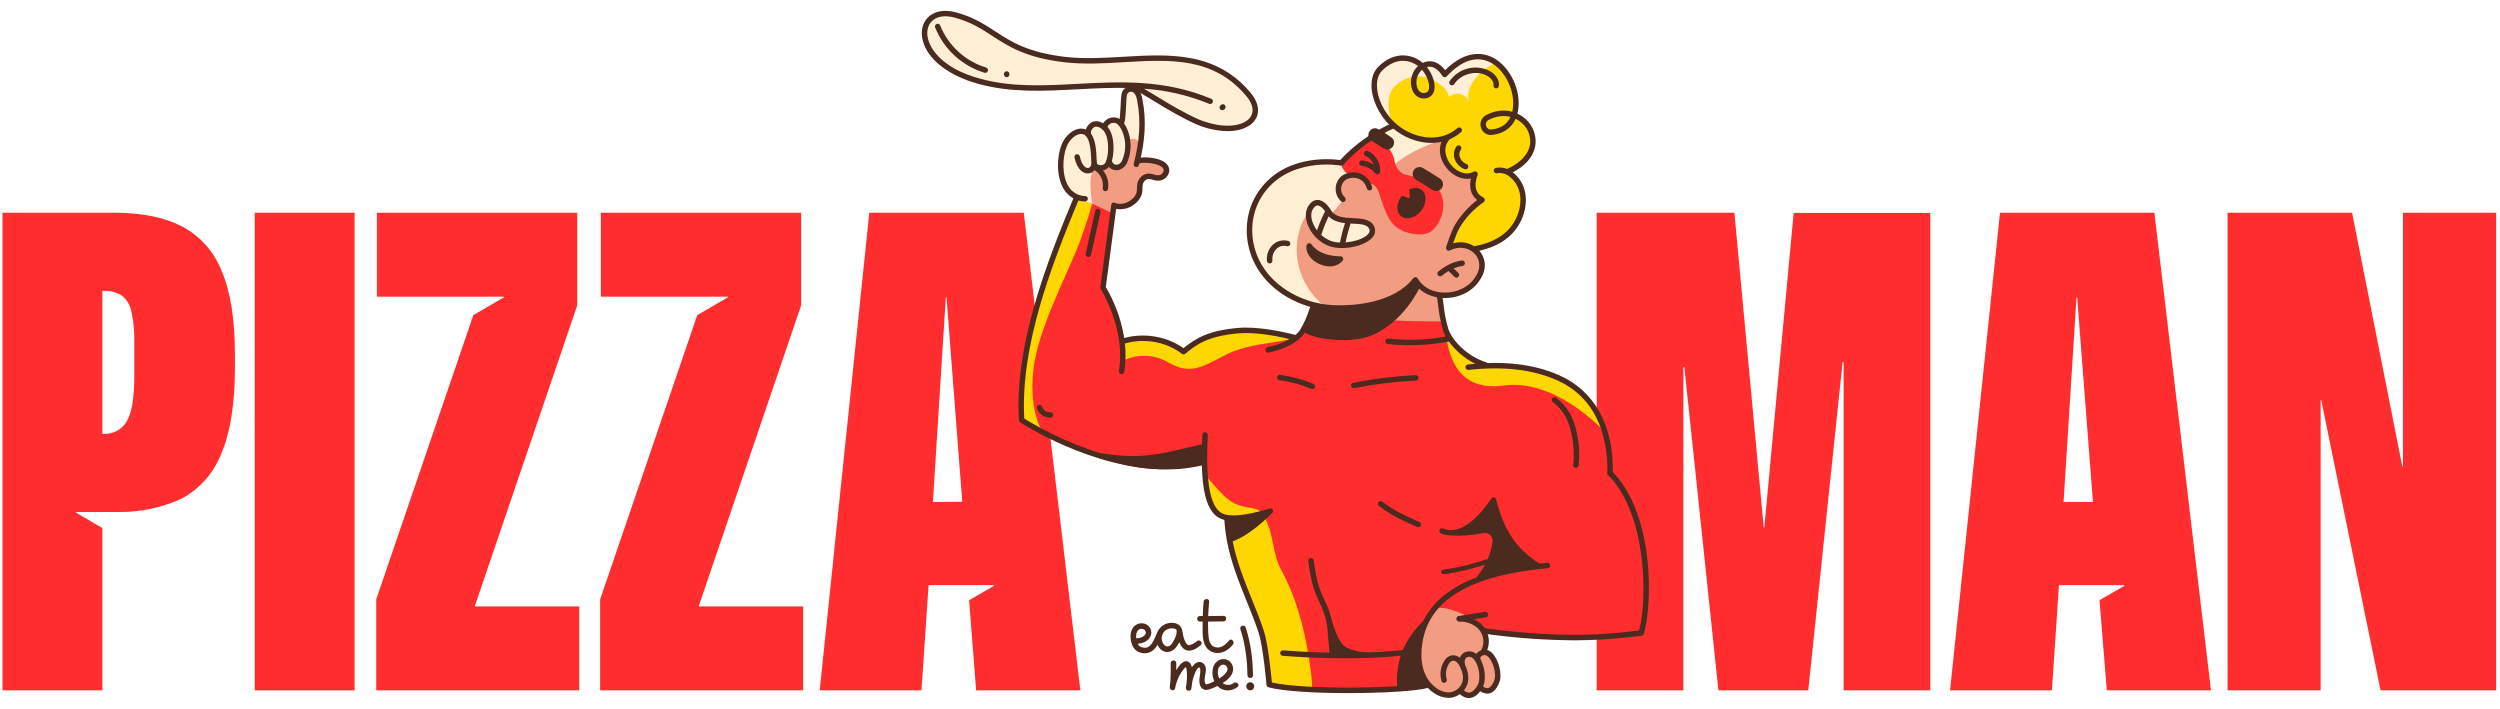 <?xml version="1.0" encoding="UTF-8"?> <svg xmlns="http://www.w3.org/2000/svg" width="1481" height="420" viewBox="0 0 1481 420" fill="none"><path d="M1222.46 297.357L1230.12 176.229H1230.52L1239.87 297.357H1222.46ZM1276.26 126.007H1184.8L1155.22 408.952H1215.55L1219.73 346.645H1258.39V347.08L1243.75 355.553L1248.08 408.952H1309.78L1276.26 126.007Z" fill="#FF2D2D"></path><path d="M945.862 126.008H1027.46L1044.83 312.374H1045.2L1062.57 126.131H1143.51V408.953H1092.15V214.58H1091.56L1071.22 408.953H1017.99L997.82 217.541H997.228V408.953H945.862V126.008Z" fill="#FF2D2D"></path><path d="M1319.62 126.008H1393.37L1423.12 276.359H1423.53V126.008H1478.73V408.953H1410.24L1375.13 237.107H1374.75V408.953H1319.62V126.008Z" fill="#FF2D2D"></path><path d="M281.218 359.232L341.955 180.872V126.01H223.283V175.73H298.495V176.169L280.408 186.667L222.88 355.087V408.955H343.137V359.232H281.218Z" fill="#FF2D2D"></path><path d="M150.905 126.009H210.054V408.954H150.905V126.009Z" fill="#FF2D2D"></path><path d="M413.867 359.232L474.605 180.872V126.01H355.933V175.73H431.145V176.169L413.058 186.667L355.53 355.087V408.955H475.787V359.232H413.867Z" fill="#FF2D2D"></path><mask id="mask0_7898_2135" style="mask-type:luminance" maskUnits="userSpaceOnUse" x="-38" y="-179" width="1556" height="778"><path d="M-37.398 -178.536H1517.6V598.464H-37.398V-178.536Z" fill="white"></path></mask><g mask="url(#mask0_7898_2135)"><path d="M79.554 223.085C79.554 235.546 78.1 244.323 75.195 249.41C73.802 251.894 71.728 253.928 69.219 255.274C66.709 256.619 63.87 257.222 61.031 257.011H60.625V172.364H61.404C65.269 172.131 69.106 173.134 72.362 175.231C75.206 177.63 77.151 180.927 77.872 184.578C79.164 190.721 79.729 196.995 79.554 203.27V223.085ZM131.199 160.246C126.728 148.928 118.329 139.603 107.542 133.984C97.017 128.644 83.528 125.985 67.071 126.007H1.479V408.952H60.625V312.809L45.06 303.714V303.308H71.087C83.446 303.344 95.673 300.74 106.949 295.674C117.885 290.044 126.393 280.618 130.889 269.163C136.429 256.576 139.189 239.307 139.169 217.351V209.563C139.106 188.794 136.451 172.353 131.199 160.246Z" fill="#FF2D2D"></path><path d="M552.648 297.357L560.306 176.136H560.712L570.049 297.264L552.648 297.357ZM606.474 126.007H514.98L485.591 408.952H545.892L550.094 346.645H588.76V347.081L574.097 355.553L578.269 408.952H639.999L606.474 126.007Z" fill="#FF2D2D"></path><path d="M690.796 101.026C690.673 101.993 690.272 102.903 689.644 103.652C689.013 104.397 688.182 104.945 687.247 105.233C684.2 106.102 681.797 103.619 678.782 104.652C677.85 105.019 677.03 105.617 676.393 106.387C675.763 107.163 675.337 108.084 675.159 109.068C674.838 110.762 675.159 112.412 674.742 114.12C674.144 116.812 671.755 119.553 668.708 121.052C665.661 122.551 662.079 122.746 659.676 121.551L659.127 122.721C655.156 122.387 651.209 121.795 647.314 120.948C642.857 119.788 637.451 117.957 637.451 117.957L637.815 116.724C633.915 114.635 630.914 111.198 629.373 107.053C627.099 100.469 628.566 90.13 630.176 86.262C632.291 80.975 636.485 78.097 639.516 77.776C640.602 77.617 641.713 77.787 642.7 78.264C643.69 78.741 644.513 79.503 645.065 80.451C642.999 75.051 649.574 70.49 654.218 75.504C654.056 72.181 660.847 68.185 664.103 73.198C665.587 71.085 665.038 60.688 665.718 56.272C666.393 51.856 673.653 50.069 675.055 59.496C677.411 71.587 676.297 83.795 673.442 95.319C678.418 94.063 685.434 95.174 688.467 97.188C689.798 98.09 690.862 99.397 690.796 101.026Z" fill="#FFEFD7"></path><path d="M971.667 374.929C934.274 381.925 879.919 374.365 879.856 374.348C878.542 372.451 876.943 370.771 875.113 369.368C868.421 364.645 848.702 362.115 847.463 363.727C843.54 368.989 840.847 378.901 840.671 386.009C839.445 394.503 845.09 405.956 845.09 405.956C832.371 409.549 770.147 410.517 751.633 405.586C751.633 405.586 749.716 382.739 746.795 373.97C741.15 356.877 731.802 339.484 728.19 320.168C727.408 315.681 726.854 311.155 726.53 306.613C725.908 306.515 725.296 306.38 724.69 306.208C721.047 305.098 718.642 302.584 716.771 298.382C714.61 293.484 713.271 286.198 713.417 273.901C662.518 286.472 604.987 248.829 604.987 248.829C602.422 206.567 619.817 159.623 637.314 117.643C644.396 120.431 651.87 122.095 659.468 122.575V122.673L653.211 170.39C659.026 180.203 662.833 191.069 664.419 202.359L665.337 202.458L665 202.184C677.096 198.379 691.134 200.797 700.893 208.349C707.863 202.62 714.709 197.573 733.014 195.929C744.304 194.931 758.438 197.831 767.632 200.216C767.599 200.249 767.561 200.276 767.519 200.298L767.698 200.232H767.632C769.119 199.084 770.397 197.691 771.406 196.107C773.795 192.077 775.688 187.774 777.051 183.292C802.406 188.21 828.622 189.353 854.613 189.257C855.011 191.31 855.535 193.341 856.179 195.334C858.354 202.022 866.267 210.646 876.339 215.004C876.775 215.198 879.727 216.744 881.178 216.698C893.726 216.278 908.507 217.567 922.378 223.614C945.692 233.767 954.143 256.274 953.561 280.381C984.457 313.485 973.247 374.822 971.667 374.929Z" fill="#FF2D2D"></path><path d="M647.064 120.57C644.74 106.576 646.548 101.736 648.605 98.23C654.571 101.516 657.201 95.883 657.201 95.883C657.813 97.207 658.935 100.05 662.991 98.583C667.893 96.81 668.208 86.366 668.433 84.464C668.853 80.92 675.691 81.378 675.233 87.397C674.764 90.42 674.182 92.235 673.466 95.149C678.425 93.902 685.433 95.031 688.464 97.037C689.164 97.41 689.751 97.961 690.168 98.635C690.582 99.31 690.812 100.08 690.837 100.872C690.708 101.842 690.307 102.753 689.677 103.498C689.046 104.244 688.215 104.792 687.279 105.08C684.224 105.949 681.835 103.468 678.829 104.493C677.896 104.855 677.07 105.452 676.44 106.228C675.803 107.004 675.381 107.93 675.208 108.917C674.871 110.622 675.159 112.259 674.78 113.969C674.182 116.661 671.796 119.391 668.74 120.893C665.685 122.39 662.111 122.584 659.725 121.397L659.343 126.501L647.064 120.57Z" fill="#F29C81"></path><path d="M884.185 389.909C886.22 393.262 887.213 397.138 887.04 401.055C886.953 402.973 884.983 408.647 881.283 409.113C878.694 409.429 876.571 406.978 876.571 406.978C874.371 410.829 869.316 413.998 864.694 408.968C860.816 412.756 854.258 412.142 850.13 409.034C837.165 400.822 839.268 371.961 849.823 360.355C858.389 358.456 871.129 366.062 873.62 367.756C880.353 371.969 882.534 380.562 878.17 386.428C880.784 385.655 882.951 387.796 884.185 389.909Z" fill="#F29C81"></path><path d="M874.911 165.135C872.838 168.153 870.043 170.604 866.779 172.268C863.515 173.929 859.886 174.746 856.227 174.644C854.938 174.609 853.657 174.441 852.404 174.145C852.404 174.145 853.726 185.162 854.776 190.383C833.275 190.466 810.688 189.917 790.262 185.307C788.202 184.041 786.227 182.634 784.359 181.099C784.664 181.357 784.971 181.601 785.294 181.859C770.357 179.891 756.261 172.188 748.014 160.591C743.521 154.281 739.311 143.667 740.303 133.366C741.11 120.173 748.252 110.865 755.979 104.193C770.73 91.458 794.34 96.392 794.34 96.392L794.39 96.343C802.999 86.888 813.505 79.351 825.219 74.222C835.469 83.158 846.992 84.03 854.016 82.61L853.468 82.854C854.757 82.451 855.986 82.045 857.13 81.757C852.291 87.204 856.032 95.731 858.847 99.1C863.169 104.305 870.314 104.612 874.105 102.822C874.097 102.883 874.097 102.94 874.105 103.001C872.33 107.496 870.816 113.356 877.668 118.312C869.072 123.309 859.702 137.3 858.767 146.463C863.863 144.594 868.748 144.657 872.476 147.22C873.864 148.119 875.046 149.3 875.943 150.69C876.837 152.08 877.427 153.645 877.668 155.278C878.104 158.738 876.862 162.235 874.911 165.135Z" fill="#F29C81"></path><path d="M854.015 82.587C843.049 87.236 831.748 91.107 823.459 100.163C823.459 100.163 810.324 109.157 809.967 108.554C804.169 98.601 786.349 104.678 795.905 118.304C795.46 118.748 788.729 126.768 788.729 126.768C788.729 126.768 791.549 129.378 797.921 130.279C802.968 131.006 812.395 130.458 812.814 134.936C813.703 144.607 793.598 147.979 784.936 142.707C776.277 137.436 775.204 131.762 773.978 127.185C765.445 140.885 766.542 158.946 775.978 172.212C778.606 175.853 781.73 179.106 785.26 181.883C770.317 179.907 756.229 172.212 747.979 160.615C738.535 147.356 737.422 129.29 745.955 115.595C761.583 88.856 794.341 96.416 794.341 96.416L794.388 96.37C802.992 86.902 813.497 79.356 825.217 74.222C835.459 83.136 847.001 84.004 854.015 82.587Z" fill="#FFEFD5"></path><path d="M766.412 199.885C765.268 200.941 761.944 201.585 757.487 202.303C748.97 203.624 736.31 205.091 726.778 209.887C712.263 217.195 705.546 222.491 691.947 214.624C688.016 212.335 683.586 211.031 679.039 210.822C674.494 210.611 669.963 211.505 665.838 213.423C665.838 213.423 665.955 204.608 665.739 201.974C677.665 198.485 691.327 200.949 700.875 208.347C707.85 202.635 714.699 197.588 733.002 195.935C743.808 194.954 757.218 197.572 766.412 199.885Z" fill="#FED600"></path><path d="M638.258 146.93C629.387 168.39 615.588 194.72 612.316 217.713C610.533 231.744 611.992 247.015 617.84 256.208C609.773 252.004 605.001 248.843 605.001 248.843C602.436 206.672 619.798 159.75 637.257 117.828C637.539 117.932 645.828 120.448 646.991 120.673C644.572 129.932 639.393 144.285 638.258 146.93Z" fill="#FED600"></path><path d="M775.091 387.982C772.301 370.502 767.414 352.973 758.872 337.379C753.14 326.903 754.939 313.606 747.213 303.686C743.471 298.85 735.166 303.025 725.722 294.232C721.353 289.975 717.272 285.436 713.498 280.644C714.213 290.627 716.375 298.922 719.949 303.209C722.365 306.079 726.696 306.602 726.696 306.602C726.954 311.158 727.464 315.697 728.221 320.198C731.85 339.539 741.124 356.915 746.826 374.008C748.526 379.142 751.664 403.423 751.76 405.64C757.271 407.098 766.616 408.058 777.348 408.548C777.332 401.641 776.163 394.72 775.091 387.982Z" fill="#FED600"></path><path d="M950.486 255.549C949.738 255.05 921.714 224.119 890.585 228.39C859.457 232.661 857.361 203.633 856.193 195.259C858.371 201.955 866.265 210.57 876.353 214.931C876.789 215.123 879.74 216.672 881.191 216.614C893.748 216.211 908.521 217.486 922.408 223.538C937.384 230.081 946.23 241.72 950.486 255.549Z" fill="#FED600"></path><path d="M709.981 72.441C695.707 66.259 680.386 55.517 671.271 50.874C670.901 50.72 670.517 50.608 670.119 50.534C639.095 49.536 609.412 56.041 580.51 48.272C537.368 36.691 541.439 2.252 565.938 8.869C590.437 15.486 592.911 30.856 630.823 35.296C668.734 39.737 711.78 21.522 740.262 56.759C751.077 70.804 734.763 82.136 709.981 72.441Z" fill="#FFEFD7"></path><path d="M893.428 101.557L891.621 101.436C896.766 103.185 901.073 108.851 902.024 115.241C903.281 123.694 899.605 132.441 893.96 137.928C888.316 143.416 880.573 146.275 873.389 147.64C871.14 146.36 868.647 145.571 866.074 145.318C863.498 145.064 860.901 145.357 858.446 146.171C859.34 143.326 859.977 140.146 861.323 137.517C865.177 129.875 870.893 123.327 877.945 118.472C871.905 115.427 871.491 109.479 873.743 103.161C862.881 109.043 848.745 92.227 857.066 82.024L859.154 80.612C848.487 85.947 835.593 82.838 826.399 74.971C815.213 65.356 809.349 49.238 817.761 40.834C827.276 30.678 837.252 33.748 842.76 39.398C847.436 35.771 852.801 39.093 855.816 44.145C881.799 16.164 903.338 50.381 896.824 68.508C898.87 69.278 900.823 70.276 902.644 71.49C912.686 78 907.976 97.215 893.428 101.557Z" fill="#FED600"></path><path d="M875.586 44.653C871.65 48.803 868.619 54.597 870.166 60.101C867.692 54.904 861.973 54.282 858.191 57.451C858.577 53.638 846.726 40.462 832.323 46.974C817.917 53.484 823.653 66.162 823.74 72.867C815.128 63.832 809.678 49.376 818.016 40.632C827.523 30.476 837.257 33.757 842.781 39.414C847.458 35.788 852.82 39.094 855.829 44.154C867.601 31.476 878.408 31.556 886.198 37.15C882.188 38.899 878.573 41.454 875.586 44.653Z" fill="#FFEFD7"></path><path d="M847.171 137.5C855.298 132.311 860.405 113.984 845.509 106.529C841.63 104.58 834.107 104.571 830.993 102.79C826.155 100.04 826.47 95.537 825.349 92.401C819.816 79.861 811.881 81.53 811.881 81.53C805.633 85.806 799.857 90.734 794.648 96.23C793.896 98.711 797.18 102.798 799.599 103.853C807.534 101.581 811.132 108.689 811.132 108.689C811.132 108.689 811.777 107.937 814.786 110.413C817.792 112.888 818.993 125.864 825.453 132.977C830.428 138.476 842.083 140.499 847.171 137.5Z" fill="#FF2D2D"></path><path d="M850.836 113.187C849.964 113.185 849.116 112.902 848.417 112.381C847.377 111.696 840.298 107.286 839.143 106.628C838.296 106.217 837.618 105.52 837.231 104.662C836.842 103.805 836.768 102.84 837.017 101.932C837.267 101.025 837.827 100.233 838.6 99.696C839.374 99.158 840.309 98.906 841.25 98.986C842.328 99.076 842.328 99.076 848.03 102.62C853.73 106.167 853.746 106.167 854.286 107.094C854.555 107.552 854.731 108.056 854.802 108.58C854.873 109.106 854.84 109.638 854.703 110.15C854.569 110.663 854.336 111.142 854.015 111.565C853.694 111.984 853.293 112.34 852.835 112.606C852.235 112.973 851.541 113.176 850.836 113.187Z" fill="#4B2A1F"></path><path d="M821.822 88.583C820.966 88.572 820.135 88.29 819.45 87.777C818.646 87.245 813.805 84.159 812.864 83.61C812.022 83.191 811.353 82.495 810.972 81.637C810.59 80.782 810.519 79.817 810.774 78.915C811.026 78.01 811.586 77.224 812.359 76.689C813.13 76.155 814.065 75.905 815.001 75.985C816.394 76.108 824.565 81.239 825.281 82.432C825.827 83.353 825.986 84.452 825.72 85.485C825.454 86.519 824.79 87.41 823.871 87.952C823.257 88.347 822.549 88.564 821.822 88.583Z" fill="#4B2A1F"></path><path d="M953.812 281.941C953.384 281.941 952.973 281.772 952.671 281.47C952.37 281.169 952.2 280.757 952.2 280.33C952.578 264.777 949.152 236.925 921.998 225.094C907.669 218.839 890.636 216.89 869.928 219.121C869.717 219.146 869.503 219.127 869.3 219.069C869.097 219.009 868.905 218.91 868.74 218.779C868.576 218.645 868.438 218.483 868.334 218.296C868.233 218.11 868.167 217.907 868.145 217.696C868.123 217.485 868.142 217.271 868.203 217.068C868.263 216.866 868.362 216.676 868.496 216.512C868.628 216.347 868.792 216.21 868.979 216.109C869.165 216.008 869.371 215.945 869.58 215.923C890.861 213.626 908.435 215.657 923.287 222.137C944.69 231.459 956.103 252.157 955.425 280.409C955.403 280.823 955.225 281.215 954.923 281.497C954.624 281.783 954.227 281.944 953.812 281.941Z" fill="#4B2A1F"></path><path d="M932.577 379.32C914.589 379.205 896.629 377.879 878.82 375.346C878.609 375.318 878.406 375.25 878.219 375.143C878.035 375.036 877.874 374.893 877.742 374.724C877.613 374.554 877.517 374.362 877.462 374.153C877.407 373.948 877.394 373.734 877.421 373.52C877.448 373.309 877.52 373.106 877.624 372.923C877.734 372.736 877.874 372.575 878.044 372.446C878.214 372.314 878.408 372.218 878.614 372.163C878.82 372.109 879.036 372.095 879.248 372.122C926.584 378.523 952.471 375.62 967.954 373.879L970.979 373.542C975.971 355.544 975.815 304.848 952.687 281.442C952.539 281.291 952.421 281.113 952.342 280.918C952.262 280.721 952.224 280.51 952.224 280.299C952.224 280.088 952.268 279.877 952.35 279.682C952.435 279.487 952.553 279.312 952.704 279.161C952.857 279.013 953.033 278.895 953.231 278.816C953.425 278.736 953.636 278.695 953.848 278.698C954.062 278.701 954.27 278.742 954.468 278.824C954.662 278.906 954.838 279.027 954.986 279.178C980.64 305.169 978.791 359.316 973.761 375.516C973.665 375.817 973.486 376.083 973.242 376.28C972.998 376.481 972.702 376.604 972.389 376.637C971.122 376.774 969.77 376.919 968.357 377.086C956.486 378.556 944.538 379.301 932.577 379.32Z" fill="#4B2A1F"></path><path d="M878.983 387.306C878.698 387.309 878.421 387.232 878.177 387.09C877.807 386.873 877.538 386.522 877.428 386.108C877.316 385.697 877.373 385.256 877.587 384.889C878.561 382.989 878.948 380.843 878.698 378.724C878.446 376.605 877.573 374.607 876.185 372.984C873.596 369.977 868.928 368.078 864.493 368.215C864.062 368.228 863.648 368.072 863.335 367.779C863.023 367.486 862.842 367.083 862.828 366.655C862.811 366.227 862.97 365.811 863.261 365.498C863.555 365.186 863.958 365.005 864.389 364.991C869.764 364.772 875.387 367.118 878.629 370.874C880.459 372.998 881.605 375.627 881.918 378.417C882.231 381.205 881.693 384.023 880.379 386.5C880.237 386.744 880.034 386.947 879.79 387.09C879.543 387.23 879.266 387.304 878.983 387.306Z" fill="#4B2A1F"></path><path d="M858.008 413.426C854.925 413.33 851.944 412.324 849.434 410.534C844.516 407.22 836.672 398.953 839.363 380.714C843.397 353.24 868.678 337.753 916.56 333.375C916.991 333.337 917.416 333.466 917.745 333.743C918.077 334.017 918.285 334.411 918.324 334.836C918.365 335.267 918.23 335.692 917.956 336.021C917.682 336.352 917.287 336.56 916.862 336.599C870.669 340.828 846.362 355.416 842.55 381.204C840.128 397.678 846.952 404.981 851.242 407.867C853.222 409.287 855.573 410.101 858.008 410.211C859.802 410.175 861.544 409.599 863.006 408.56C864.471 407.524 865.59 406.072 866.218 404.391C867.403 400.806 866.001 396.993 864.605 394.422C864.183 393.531 863.579 392.742 862.83 392.103C862.493 391.832 862.103 391.634 861.689 391.522C861.272 391.409 860.836 391.385 860.411 391.448C859.528 391.736 858.798 392.363 858.379 393.188C857.495 394.545 856.917 396.078 856.686 397.681C856.459 399.282 856.582 400.916 857.048 402.464C857.158 402.867 857.109 403.3 856.909 403.668C856.706 404.035 856.371 404.309 855.97 404.432C855.57 404.558 855.134 404.52 854.764 404.331C854.388 404.142 854.103 403.813 853.965 403.415C853.359 401.417 853.195 399.312 853.488 397.245C853.782 395.178 854.522 393.199 855.661 391.448C856.083 390.678 856.656 389.998 857.35 389.455C858.044 388.915 858.842 388.52 859.693 388.296C860.573 388.131 861.481 388.159 862.353 388.372C863.223 388.583 864.037 388.984 864.739 389.54C865.858 390.453 866.764 391.596 867.394 392.89C869.814 397.38 870.434 401.708 869.218 405.4C868.39 407.738 866.862 409.767 864.844 411.208C862.822 412.647 860.408 413.434 857.926 413.459L858.008 413.426Z" fill="#4B2A1F"></path><path d="M870.103 413.505C868.49 413.505 866.524 412.894 864.417 410.846C864.113 410.547 863.937 410.139 863.932 409.711C863.926 409.281 864.091 408.867 864.39 408.56C864.689 408.256 865.1 408.08 865.528 408.075C865.956 408.069 866.37 408.234 866.677 408.532C868.241 410.065 869.692 410.58 871.121 410.144C873.806 409.267 875.86 405.309 876.105 403.843C876.744 400.038 876.181 396.126 874.492 392.656C873.524 390.683 872.361 389.496 871.03 389.134C870.602 389.03 870.155 389.024 869.725 389.12C869.297 389.219 868.896 389.416 868.556 389.699C867.596 390.504 867.572 392.02 867.747 393.117C867.807 393.544 867.692 393.975 867.432 394.32C867.168 394.663 866.782 394.887 866.354 394.945C865.926 395.003 865.492 394.89 865.15 394.627C864.807 394.367 864.582 393.98 864.521 393.55C864.063 390.151 865.331 388.265 866.428 387.273C867.168 386.645 868.052 386.201 869.001 385.982C869.95 385.765 870.937 385.779 871.878 386.025C874.135 386.637 875.992 388.394 877.385 391.245C879.377 395.32 880.046 399.917 879.297 404.391C878.96 406.414 876.401 411.822 872.136 413.209C871.48 413.414 870.792 413.516 870.103 413.505Z" fill="#4B2A1F"></path><path d="M880.997 410.902C879.222 410.828 877.53 410.129 876.224 408.928C876.06 408.794 875.922 408.63 875.821 408.44C875.719 408.254 875.659 408.048 875.637 407.837C875.615 407.626 875.637 407.413 875.697 407.21C875.761 407.007 875.862 406.818 875.996 406.653C876.131 406.492 876.298 406.355 876.485 406.256C876.671 406.154 876.877 406.094 877.088 406.075C877.302 406.053 877.513 406.075 877.716 406.138C877.919 406.201 878.108 406.302 878.27 406.437C880.385 408.169 881.578 407.637 881.965 407.47C884.118 406.508 885.569 402.632 885.635 401.135C885.783 397.536 884.87 393.973 883.007 390.892C881.973 389.19 880.868 388.225 879.738 388.039C879.291 388.017 878.841 388.093 878.421 388.261C878.004 388.431 877.628 388.686 877.321 389.014C877.14 389.179 877.011 389.387 876.943 389.62C876.874 389.853 876.874 390.1 876.943 390.336C877.047 390.75 876.984 391.191 876.767 391.558C876.551 391.928 876.194 392.194 875.78 392.301C875.366 392.408 874.924 392.348 874.556 392.128C874.186 391.912 873.92 391.555 873.813 391.142C873.616 390.388 873.616 389.598 873.813 388.844C874.011 388.093 874.4 387.405 874.94 386.846C875.61 386.128 876.441 385.574 877.36 385.229C878.281 384.884 879.269 384.76 880.248 384.862C882.352 385.218 884.209 386.685 885.756 389.231C887.947 392.871 889.022 397.073 888.844 401.319C888.756 403.32 887.02 408.775 883.262 410.45C882.546 410.757 881.776 410.907 880.997 410.902Z" fill="#4B2A1F"></path><path d="M730.641 308.528C728.568 308.572 726.5 308.315 724.497 307.772C714.33 304.716 710.665 289.711 712.272 257.572C712.283 257.358 712.336 257.152 712.426 256.96C712.517 256.769 712.643 256.596 712.802 256.456C712.958 256.314 713.142 256.204 713.342 256.133C713.542 256.059 713.754 256.029 713.965 256.039C714.179 256.05 714.384 256.103 714.576 256.193C714.768 256.283 714.941 256.412 715.081 256.569C715.224 256.725 715.333 256.911 715.405 257.109C715.476 257.309 715.509 257.52 715.498 257.733C714.031 287.293 717.182 302.21 725.433 304.683C733.892 307.232 751.802 301.333 751.978 301.276C752.184 301.193 752.403 301.155 752.62 301.163C752.839 301.169 753.056 301.221 753.256 301.314C753.454 301.407 753.632 301.539 753.777 301.703C753.923 301.868 754.032 302.057 754.104 302.265C754.172 302.473 754.197 302.695 754.18 302.912C754.161 303.131 754.098 303.342 753.994 303.537C753.89 303.729 753.75 303.899 753.577 304.036C753.404 304.173 753.207 304.272 752.996 304.329C752.367 304.54 740.239 308.528 730.641 308.528Z" fill="#4B2A1F"></path><path d="M690.915 278.059C646.821 278.059 604.806 250.519 604.312 250.19C604.107 250.05 603.934 249.869 603.808 249.653C603.684 249.439 603.613 249.195 603.597 248.948C600.966 205.365 619.096 157.706 636.297 116.45C636.47 116.069 636.785 115.768 637.175 115.614C637.564 115.458 638 115.463 638.387 115.625C638.776 115.787 639.086 116.094 639.251 116.478C639.415 116.867 639.424 117.3 639.273 117.692C622.338 158.359 604.452 205.261 606.765 247.934C613.306 252.076 666.183 284.199 713.028 272.16C713.234 272.108 713.448 272.094 713.656 272.124C713.867 272.154 714.07 272.226 714.251 272.333C714.435 272.44 714.594 272.582 714.723 272.752C714.849 272.922 714.942 273.114 714.995 273.319C715.049 273.525 715.06 273.739 715.03 273.947C715.003 274.158 714.931 274.361 714.822 274.542C714.715 274.726 714.572 274.885 714.402 275.013C714.232 275.14 714.04 275.233 713.834 275.285C706.341 277.168 698.642 278.1 690.915 278.059Z" fill="#4B2A1F"></path><path d="M701.111 209.926C700.755 209.926 700.409 209.806 700.127 209.589C690.796 202.336 677.29 200.056 665.701 203.696C665.293 203.825 664.851 203.784 664.472 203.586C664.091 203.386 663.809 203.046 663.682 202.638C663.554 202.229 663.595 201.788 663.792 201.407C663.992 201.029 664.333 200.746 664.741 200.62C676.84 196.799 690.982 199.006 701.07 206.259C708.328 200.401 715.772 195.84 733.101 194.291C744.473 193.269 758.53 196.098 768.328 198.644C768.725 198.765 769.063 199.033 769.268 199.398C769.474 199.76 769.532 200.187 769.425 200.59C769.321 200.996 769.065 201.344 768.709 201.561C768.355 201.78 767.93 201.851 767.518 201.763C757.973 199.28 744.295 196.525 733.4 197.501C714.853 199.168 708.402 204.447 702.143 209.589C701.849 209.817 701.484 209.937 701.111 209.926Z" fill="#4B2A1F"></path><path d="M642.811 119.352H642.732C640.247 119.294 637.817 118.62 635.655 117.389C633.497 116.161 631.678 114.415 630.362 112.307C625.682 105.054 625.943 93.038 628.886 85.713C631.305 79.735 636.094 76.608 639.553 76.229C640.538 76.087 641.541 76.158 642.493 76.438C643.448 76.715 644.331 77.194 645.085 77.838C649.117 81.314 649.449 89.397 649.644 94.23C649.682 95.222 649.723 96.069 649.778 96.65C649.784 96.708 649.784 96.768 649.778 96.826C649.778 99.962 647.691 102.47 644.893 102.736C641.925 103.04 638.16 100.729 636.514 93.32C636.421 92.903 636.497 92.465 636.728 92.103C636.955 91.744 637.32 91.489 637.74 91.396C638.16 91.302 638.596 91.379 638.958 91.609C639.317 91.837 639.575 92.202 639.668 92.621C640.773 97.623 642.894 99.688 644.556 99.528C645.675 99.413 646.506 98.303 646.553 96.875C646.49 96.223 646.457 95.351 646.415 94.329C646.248 90.299 645.941 82.802 642.973 80.259C642.551 79.902 642.06 79.642 641.528 79.494C640.996 79.346 640.436 79.316 639.893 79.403C637.279 79.686 633.683 82.345 631.876 86.881C629.286 93.331 629.007 104.24 633.069 110.575C634.106 112.253 635.548 113.64 637.265 114.613C638.98 115.586 640.911 116.109 642.885 116.137C643.311 116.148 643.719 116.329 644.013 116.636C644.309 116.948 644.468 117.362 644.457 117.79C644.446 118.217 644.265 118.62 643.955 118.916C643.645 119.212 643.231 119.371 642.803 119.36L642.811 119.352Z" fill="#4B2A1F"></path><path d="M661.346 100.856C660.924 100.859 660.501 100.812 660.087 100.719C658.853 100.453 657.736 99.792 656.911 98.836C656.085 97.876 655.597 96.678 655.515 95.415C655.495 95.204 655.517 94.993 655.583 94.787C655.646 94.584 655.748 94.398 655.885 94.233C656.022 94.069 656.187 93.935 656.376 93.839C656.565 93.74 656.771 93.677 656.982 93.66C657.196 93.639 657.407 93.663 657.61 93.726C657.816 93.789 658.002 93.894 658.164 94.028C658.329 94.165 658.463 94.332 658.562 94.521C658.661 94.708 658.721 94.913 658.74 95.127C658.762 95.697 658.976 96.245 659.346 96.684C659.717 97.123 660.221 97.424 660.781 97.545C661.9 97.786 663.499 97.342 664.613 95.376C665.896 92.556 666.568 89.494 666.577 86.397C666.588 83.296 665.935 80.232 664.668 77.403C663.392 74.695 661.845 73.198 660.959 72.946C660.427 72.776 659.865 72.719 659.311 72.773C658.754 72.831 658.219 73.004 657.734 73.278C656.757 73.856 656.047 74.788 655.748 75.882C655.698 76.085 655.605 76.279 655.479 76.449C655.353 76.619 655.194 76.764 655.01 76.871C654.829 76.978 654.626 77.05 654.418 77.082C654.209 77.113 653.995 77.102 653.789 77.05C653.584 76.998 653.389 76.907 653.219 76.778C653.046 76.652 652.903 76.493 652.794 76.309C652.687 76.126 652.615 75.926 652.585 75.715C652.555 75.504 652.566 75.29 652.621 75.082C653.139 73.154 654.39 71.504 656.11 70.49C656.966 69.999 657.909 69.692 658.886 69.58C659.865 69.468 660.855 69.553 661.796 69.835C663.853 70.408 666.014 72.721 667.572 76.035C669.04 79.308 669.788 82.858 669.772 86.443C669.756 90.031 668.971 93.576 667.473 96.835C666.031 99.411 663.74 100.856 661.346 100.856Z" fill="#4B2A1F"></path><path d="M652.103 101.113C651.595 101.113 651.088 101.055 650.594 100.935C649.774 100.778 649 100.43 648.337 99.918C647.673 99.408 647.141 98.75 646.781 97.993C646.631 97.593 646.65 97.149 646.828 96.757C647.006 96.371 647.336 96.067 647.736 95.918C648.139 95.77 648.584 95.79 648.973 95.965C649.363 96.146 649.664 96.472 649.812 96.875C650.213 97.382 650.789 97.719 651.425 97.815C651.957 97.933 652.506 97.911 653.027 97.758C653.548 97.604 654.02 97.322 654.401 96.938C655.314 96.132 656.524 92.215 656.442 87.092C656.362 82.254 655.153 78.474 653.128 76.725C651.28 75.116 649.516 74.639 648.167 75.333C647.497 75.739 646.957 76.328 646.611 77.03C646.266 77.731 646.129 78.521 646.216 79.296C646.236 79.51 646.214 79.721 646.151 79.924C646.085 80.127 645.983 80.316 645.846 80.481C645.712 80.642 645.544 80.777 645.355 80.875C645.166 80.974 644.96 81.037 644.749 81.054C644.535 81.073 644.324 81.051 644.121 80.988C643.918 80.922 643.729 80.821 643.567 80.686C643.402 80.549 643.268 80.382 643.169 80.193C643.07 80.004 643.01 79.798 642.991 79.587C642.848 78.17 643.123 76.742 643.778 75.478C644.434 74.212 645.443 73.165 646.683 72.463C649.242 71.15 652.328 71.811 655.232 74.294C658.957 77.518 659.602 83.658 659.659 87.043C659.733 91.525 658.795 97.27 656.579 99.306C655.369 100.455 653.77 101.099 652.103 101.113Z" fill="#4B2A1F"></path><path d="M664.417 221.644H664.143C663.721 221.57 663.345 221.335 663.101 220.984C662.854 220.636 662.755 220.205 662.829 219.783C667.037 195.075 652.223 171.494 652.077 171.261C651.872 170.94 651.787 170.556 651.836 170.178L658.29 121.357C658.317 121.107 658.408 120.869 658.548 120.658C658.688 120.447 658.874 120.274 659.094 120.148C659.321 120.033 659.574 119.972 659.831 119.972C660.089 119.972 660.342 120.033 660.569 120.148C662.53 121.124 665.586 120.956 668.175 119.643C670.764 118.328 672.86 116.022 673.359 113.824C673.502 113.057 673.562 112.281 673.546 111.502C673.54 110.601 673.609 109.699 673.754 108.811C673.995 107.55 674.549 106.368 675.37 105.384C676.192 104.395 677.251 103.635 678.447 103.169C680.455 102.484 682.183 102.969 683.705 103.394C684.747 103.808 685.883 103.915 686.98 103.709C687.594 103.526 688.146 103.175 688.574 102.698C689.002 102.218 689.287 101.632 689.399 101.001C689.44 99.913 688.53 99.074 687.786 98.584C685.417 97.019 679.536 95.876 674.884 96.744C674.673 96.791 674.456 96.791 674.245 96.753C674.037 96.712 673.836 96.629 673.655 96.509C673.477 96.391 673.323 96.237 673.205 96.059C673.088 95.878 673.005 95.678 672.967 95.467C672.926 95.256 672.928 95.039 672.975 94.828C673.019 94.62 673.107 94.42 673.23 94.247C673.354 94.069 673.51 93.921 673.691 93.806C673.872 93.691 674.075 93.614 674.286 93.578C679.352 92.627 686.207 93.669 689.61 95.892C691.681 97.263 692.77 99.115 692.691 101.147C692.545 102.446 692.021 103.671 691.185 104.674C690.348 105.678 689.232 106.412 687.981 106.788C686.275 107.193 684.49 107.078 682.852 106.459C681.585 106.102 680.578 105.82 679.514 106.176C678.85 106.456 678.269 106.897 677.819 107.459C677.372 108.024 677.073 108.69 676.949 109.4C676.84 110.104 676.788 110.82 676.796 111.535C676.818 112.533 676.727 113.528 676.53 114.507C675.819 117.667 673.109 120.811 669.626 122.519C667.034 123.834 664.083 124.259 661.225 123.728L655.078 170.044C657.335 173.758 670.095 196.122 665.973 220.331C665.904 220.696 665.712 221.025 665.43 221.263C665.144 221.502 664.788 221.639 664.417 221.644Z" fill="#4B2A1F"></path><path d="M673.175 98.994C673.038 98.997 672.898 98.975 672.764 98.937C672.35 98.83 671.996 98.561 671.782 98.194C671.562 97.824 671.505 97.385 671.612 96.972C675.216 83.335 675.902 71.183 673.699 59.805C673.192 56.387 671.79 54.307 670.016 54.307C669.412 54.326 668.831 54.553 668.378 54.951C667.923 55.351 667.624 55.894 667.53 56.491C667.306 58.007 667.199 60.334 667.081 62.801C666.798 68.758 666.546 72.472 665.418 74.084C665.166 74.418 664.796 74.64 664.382 74.706C663.968 74.772 663.545 74.673 663.202 74.432C662.859 74.193 662.624 73.829 662.547 73.417C662.467 73.006 662.552 72.581 662.78 72.231C663.449 71.263 663.707 65.863 663.855 62.639C663.973 60.087 664.085 57.684 664.338 56.006C664.533 54.644 665.207 53.394 666.244 52.481C667.278 51.571 668.603 51.058 669.983 51.034C672.717 51.034 675.951 53.18 676.845 59.208C679.127 71.005 678.458 83.633 674.7 97.745C674.621 98.093 674.426 98.402 674.152 98.63C673.875 98.857 673.532 98.983 673.175 98.994Z" fill="#4B2A1F"></path><path d="M677.692 52.55C679.941 53.862 682.402 55.354 685.04 56.96C692.885 61.721 701.772 67.121 710.617 70.95C725.983 76.962 736.94 74.456 740.599 69.572C742.98 66.395 742.393 62.198 738.989 57.738C719.537 33.675 693.376 35.215 665.684 36.843C654.087 37.528 642.098 38.23 630.655 36.89C607.695 34.209 597.59 27.614 587.784 21.241C581.333 17.025 575.186 13.037 565.526 10.425C559.769 8.87 554.98 9.619 552.034 12.56C549.486 15.106 548.682 19.007 549.834 23.343C550.849 27.14 556.082 40.042 580.93 46.717C599.548 51.711 618.307 50.743 638.184 49.682C663.654 48.334 689.975 46.95 717.587 58.544C717.968 58.717 718.27 59.032 718.423 59.424C718.577 59.813 718.574 60.249 718.412 60.636C718.251 61.022 717.943 61.332 717.557 61.496C717.17 61.661 716.737 61.669 716.344 61.518C704.034 56.445 690.979 53.413 677.692 52.55ZM727.247 77.694C721.111 77.556 715.052 76.279 709.386 73.93C700.288 69.988 691.297 64.55 683.362 59.715C678.337 56.661 674.006 54.024 670.531 52.325C670.435 52.273 670.344 52.212 670.256 52.147C659.449 51.793 648.807 52.349 638.308 52.898C618.186 53.959 599.17 54.959 580.058 49.825C562.163 44.99 549.689 35.431 546.688 24.174C545.229 18.727 546.343 13.697 549.73 10.279C553.463 6.557 559.519 5.444 566.333 7.314C576.492 10.055 582.817 14.18 589.518 18.541C598.992 24.714 608.784 31.095 630.992 33.691C642.161 34.987 654.008 34.297 665.467 33.628C692.756 32.016 720.972 30.404 741.488 55.743C745.849 61.384 746.464 67.129 743.18 71.504C740.457 75.131 734.941 77.694 727.247 77.694Z" fill="#4B2A1F"></path><path d="M793.443 184.123H791.702C773.519 183.783 756.22 175.184 746.648 161.704C736.68 147.697 735.849 128.876 744.591 114.889C759.429 91.233 788.446 94.054 793.934 94.821C802.613 85.48 813.11 78.016 824.783 72.884C824.978 72.797 825.186 72.747 825.4 72.742C825.614 72.736 825.828 72.775 826.026 72.851C826.226 72.925 826.407 73.043 826.561 73.191C826.714 73.339 826.838 73.517 826.923 73.712C827.008 73.909 827.054 74.118 827.057 74.334C827.06 74.545 827.019 74.759 826.939 74.957C826.86 75.154 826.739 75.335 826.591 75.486C826.44 75.639 826.262 75.757 826.064 75.842C814.555 80.905 804.231 88.314 795.75 97.592C795.566 97.795 795.331 97.949 795.07 98.037C794.809 98.124 794.53 98.143 794.258 98.091C793.943 98.028 762.518 92.387 747.35 116.555C739.283 129.449 740.092 146.833 749.3 159.79C758.324 172.462 774.597 180.535 791.792 180.858C801.516 181.066 825.411 179.852 837.217 164.837C837.378 164.631 837.59 164.467 837.831 164.36C838.072 164.253 838.336 164.206 838.596 164.225C838.86 164.244 839.112 164.327 839.337 164.464C839.559 164.604 839.745 164.795 839.877 165.023C842.878 170.173 848.572 173.202 855.492 173.339C863.104 173.501 870.216 169.971 873.77 164.384C877.805 158.746 876.483 153.617 873.941 150.684C870.981 147.244 865.199 145.189 858.951 148.357C858.668 148.497 858.35 148.555 858.035 148.519C857.719 148.481 857.423 148.352 857.182 148.146C856.94 147.941 856.765 147.672 856.677 147.368C856.587 147.063 856.589 146.74 856.685 146.438C856.806 146.044 859.691 136.839 862.039 133.021C865.451 127.421 869.876 122.501 875.087 118.512C871.434 115.684 870.144 111.259 871.354 105.731C865.948 106.86 860.539 103.853 857.152 99.793C852.982 94.764 850.95 86.995 855.846 80.968C856.115 80.633 856.504 80.422 856.929 80.376C857.141 80.356 857.355 80.376 857.558 80.436C857.76 80.496 857.95 80.595 858.114 80.729C858.279 80.861 858.416 81.025 858.518 81.212C858.619 81.398 858.682 81.604 858.704 81.815C858.726 82.023 858.707 82.237 858.646 82.442C858.586 82.643 858.487 82.834 858.353 82.996C854.612 87.607 856.307 93.716 859.637 97.73C862.862 101.581 868.216 104.314 873.013 101.712C873.301 101.556 873.628 101.487 873.954 101.523C874.278 101.556 874.585 101.69 874.835 101.901C875.082 102.112 875.26 102.398 875.345 102.713C875.427 103.028 875.416 103.362 875.304 103.669C872.972 110.204 874.111 114.686 878.699 116.991C878.949 117.117 879.163 117.306 879.319 117.539C879.476 117.772 879.566 118.044 879.585 118.323C879.605 118.606 879.55 118.882 879.426 119.135C879.303 119.387 879.116 119.603 878.886 119.762C873.192 123.687 868.389 128.764 864.79 134.663C863.466 136.817 861.869 141.11 860.838 144.125C863.581 143.3 866.505 143.275 869.261 144.059C872.018 144.84 874.492 146.397 876.393 148.541C879.733 152.425 881.497 159.091 876.45 166.166C872.289 172.709 864.192 176.708 855.426 176.546C848.328 176.409 842.104 173.435 838.338 168.488C825.96 182.3 804.113 184.123 793.443 184.123Z" fill="#4B2A1F"></path><path d="M840.217 312.317C839.984 312.317 839.751 312.265 839.54 312.164C838.338 311.599 837.121 311.051 835.84 310.489C830.192 307.976 823.848 305.122 816.92 299.714C816.752 299.582 816.615 299.421 816.511 299.237C816.404 299.051 816.338 298.848 816.313 298.637C816.289 298.426 816.302 298.215 816.363 298.009C816.418 297.806 816.514 297.614 816.645 297.45C816.777 297.283 816.939 297.143 817.123 297.039C817.306 296.935 817.512 296.869 817.72 296.841C817.932 296.817 818.146 296.833 818.349 296.891C818.554 296.948 818.744 297.044 818.911 297.176C825.524 302.34 831.701 305.106 837.154 307.537C838.434 308.118 839.693 308.675 840.911 309.247C841.243 309.404 841.512 309.67 841.674 309.999C841.836 310.327 841.879 310.703 841.797 311.059C841.718 311.418 841.517 311.739 841.229 311.967C840.941 312.197 840.585 312.32 840.217 312.317Z" fill="#4B2A1F"></path><path d="M880.117 217.864C879.955 217.867 879.796 217.845 879.643 217.798C867.401 214.019 857.442 203.649 854.883 195.799C853.473 191.065 852.51 186.208 852.006 181.293C851.74 179.212 851.482 177.263 851.144 175.539C851.059 175.117 851.147 174.684 851.389 174.328C851.627 173.971 851.997 173.727 852.417 173.645C852.837 173.563 853.273 173.651 853.627 173.889C853.983 174.128 854.23 174.498 854.312 174.92C854.666 176.732 854.932 178.746 855.207 180.882C855.684 185.588 856.603 190.24 857.958 194.773C860.256 201.843 869.351 211.225 880.594 214.69C880.962 214.802 881.277 215.046 881.48 215.373C881.686 215.699 881.768 216.088 881.708 216.469C881.653 216.85 881.461 217.198 881.168 217.45C880.877 217.703 880.504 217.84 880.117 217.842V217.864Z" fill="#4B2A1F"></path><path d="M751.4 208.919C750.972 208.963 750.544 208.837 750.209 208.568C749.875 208.297 749.661 207.905 749.617 207.477C749.573 207.05 749.699 206.622 749.971 206.288C750.242 205.953 750.635 205.74 751.06 205.696C758.142 204.196 766.905 200.644 770.287 195.219C772.583 191.365 774.407 187.251 775.721 182.961C775.981 182.155 776.19 181.536 776.373 181.075C776.543 180.697 776.853 180.396 777.237 180.237C777.621 180.08 778.049 180.078 778.439 180.228C778.826 180.382 779.138 180.675 779.314 181.051C779.489 181.429 779.509 181.859 779.374 182.251C779.215 182.671 779.02 183.252 778.779 183.975C777.388 188.49 775.46 192.821 773.035 196.869C768.109 204.827 755.487 208.05 751.74 208.848C751.627 208.884 751.515 208.908 751.4 208.919Z" fill="#4B2A1F"></path><path d="M853.113 163.676C852.872 163.678 852.636 163.624 852.417 163.522C852.2 163.415 852.008 163.267 851.854 163.078C851.72 162.916 851.621 162.725 851.561 162.524C851.498 162.319 851.478 162.105 851.5 161.894C851.522 161.686 851.585 161.477 851.687 161.294C851.788 161.105 851.926 160.94 852.09 160.809C856.605 157.149 861.01 155.077 865.936 154.304C866.147 154.271 866.364 154.279 866.572 154.331C866.781 154.381 866.976 154.471 867.148 154.6C867.321 154.726 867.469 154.885 867.579 155.069C867.691 155.25 867.766 155.452 867.798 155.666C867.831 155.877 867.823 156.094 867.771 156.302C867.722 156.511 867.628 156.705 867.502 156.878C867.376 157.051 867.217 157.196 867.033 157.308C866.852 157.421 866.646 157.495 866.435 157.527C862.088 158.205 858.179 160.057 854.123 163.344C853.832 163.566 853.478 163.681 853.113 163.676Z" fill="#4B2A1F"></path><path d="M862.806 164.482C862.383 164.482 861.977 164.318 861.676 164.022L858.154 160.59C858 160.442 857.879 160.267 857.794 160.072C857.709 159.877 857.665 159.669 857.663 159.455C857.66 159.244 857.698 159.033 857.778 158.839C857.855 158.641 857.97 158.46 858.118 158.31C858.266 158.156 858.444 158.035 858.636 157.953C858.834 157.868 859.042 157.822 859.254 157.822C859.468 157.819 859.676 157.857 859.873 157.934C860.071 158.013 860.249 158.129 860.403 158.277L863.933 161.717C864.235 162.018 864.402 162.429 864.402 162.854C864.402 163.279 864.235 163.688 863.933 163.992C863.639 164.296 863.231 164.474 862.806 164.482Z" fill="#4B2A1F"></path><path d="M798.486 410.595C779.657 410.595 760.586 409.589 751.457 407.163C751.137 407.078 750.849 406.894 750.635 406.642C750.421 406.387 750.292 406.075 750.264 405.743C750.264 405.518 748.336 382.984 745.511 374.497C743.539 368.527 741.142 362.612 738.61 356.349C734.005 344.946 729.24 333.156 726.851 320.487C726.064 316.088 725.527 311.647 725.239 307.19C725.225 306.979 725.255 306.765 725.324 306.565C725.392 306.365 725.499 306.179 725.639 306.02C725.782 305.861 725.952 305.732 726.141 305.639C726.333 305.546 726.539 305.491 726.753 305.477C726.964 305.463 727.175 305.491 727.375 305.562C727.578 305.631 727.762 305.737 727.921 305.877C728.08 306.017 728.212 306.187 728.305 306.379C728.398 306.571 728.45 306.776 728.464 306.987C728.758 311.313 729.295 315.619 730.08 319.881C732.4 332.235 737.101 343.874 741.649 355.132C744.205 361.442 746.608 367.406 748.627 373.475C751.222 381.293 752.996 399.499 753.465 404.309C773.085 408.887 833.301 407.719 844.986 404.422C845.397 404.307 845.839 404.356 846.212 404.567C846.585 404.773 846.859 405.124 846.977 405.535C847.092 405.946 847.043 406.387 846.835 406.76C846.623 407.133 846.275 407.407 845.866 407.525C839.133 409.402 818.97 410.595 798.486 410.595Z" fill="#4B2A1F"></path><path d="M796.849 389.942C784.898 389.942 772.075 389.473 759.867 388.509C759.656 388.489 759.447 388.432 759.258 388.336C759.069 388.24 758.902 388.108 758.764 387.947C758.625 387.785 758.518 387.599 758.454 387.396C758.389 387.196 758.364 386.982 758.38 386.771C758.397 386.56 758.452 386.351 758.548 386.162C758.644 385.973 758.778 385.806 758.94 385.666C759.099 385.529 759.288 385.425 759.489 385.359C759.692 385.293 759.905 385.266 760.117 385.285C790.357 387.703 824.266 387.006 838.984 383.728C839.393 383.657 839.813 383.745 840.158 383.975C840.504 384.205 840.748 384.559 840.839 384.964C840.929 385.37 840.858 385.795 840.644 386.148C840.43 386.505 840.087 386.762 839.687 386.872C830.696 388.887 814.751 389.942 796.849 389.942Z" fill="#4B2A1F"></path><path d="M802.122 229.945C801.695 229.986 801.269 229.854 800.935 229.58C800.606 229.306 800.397 228.914 800.356 228.486C800.315 228.059 800.447 227.634 800.721 227.299C800.995 226.97 801.387 226.762 801.815 226.721C813.966 224.347 826.273 222.842 838.635 222.215C839.063 222.193 839.48 222.341 839.798 222.629C840.116 222.914 840.308 223.314 840.33 223.739C840.344 223.95 840.314 224.161 840.243 224.364C840.171 224.561 840.064 224.747 839.922 224.906C839.779 225.063 839.609 225.191 839.417 225.282C839.225 225.375 839.019 225.427 838.805 225.438C826.594 226.058 814.441 227.541 802.438 229.879C802.334 229.912 802.229 229.934 802.122 229.945Z" fill="#4B2A1F"></path><path d="M777.447 230.501C777.238 230.499 777.033 230.46 776.841 230.381C770.793 227.864 764.446 226.135 757.956 225.23C757.531 225.178 757.147 224.959 756.886 224.622C756.623 224.285 756.508 223.857 756.56 223.432C756.585 223.224 756.653 223.021 756.758 222.837C756.862 222.654 757.002 222.489 757.169 222.36C757.336 222.231 757.526 222.136 757.731 222.078C757.934 222.02 758.148 222.004 758.359 222.031C765.126 222.966 771.745 224.77 778.053 227.39C778.401 227.527 778.692 227.785 778.873 228.114C779.054 228.445 779.115 228.827 779.043 229.197C778.972 229.567 778.772 229.898 778.481 230.137C778.187 230.375 777.823 230.504 777.447 230.501Z" fill="#4B2A1F"></path><path d="M789.22 388.426C788.814 388.429 788.424 388.275 788.125 388.004C787.826 387.73 787.64 387.354 787.607 386.952L786.625 375.749C786.43 372.339 785.931 368.956 785.133 365.637C784.211 362.611 783.046 359.664 781.647 356.827C780.712 354.796 779.752 352.699 778.964 350.558C776.77 344.635 775.881 338.421 775.02 332.415C774.987 332.204 775.001 331.987 775.056 331.782C775.108 331.576 775.201 331.382 775.327 331.209C775.588 330.864 775.975 330.636 776.403 330.573C776.83 330.513 777.264 330.625 777.609 330.885C777.955 331.143 778.183 331.53 778.246 331.957C779.052 337.798 779.954 343.834 782.02 349.437C782.769 351.468 783.704 353.467 784.606 355.481C787.862 361.657 789.664 368.493 789.873 375.466L790.849 386.677C790.885 387.102 790.75 387.524 790.473 387.851C790.199 388.177 789.807 388.382 789.382 388.418L789.22 388.426Z" fill="#4B2A1F"></path><path d="M621.871 247.424C620.203 247.403 618.58 246.871 617.225 245.898C615.87 244.927 614.841 243.565 614.284 241.994C614.202 241.789 614.166 241.572 614.172 241.353C614.177 241.134 614.23 240.917 614.32 240.72C614.413 240.52 614.548 240.344 614.71 240.199C614.874 240.054 615.066 239.941 615.275 239.87C615.483 239.804 615.702 239.777 615.922 239.796C616.139 239.815 616.352 239.878 616.544 239.98C616.739 240.084 616.909 240.226 617.046 240.399C617.181 240.569 617.282 240.766 617.34 240.977C617.688 241.967 618.349 242.817 619.222 243.398C620.094 243.979 621.131 244.261 622.178 244.201C622.606 244.171 623.029 244.313 623.352 244.596C623.676 244.875 623.873 245.273 623.904 245.7C623.934 246.128 623.791 246.55 623.511 246.873C623.232 247.197 622.831 247.394 622.403 247.424H621.871Z" fill="#4B2A1F"></path><path d="M654.836 113.235H654.554C654.345 113.196 654.145 113.12 653.967 113.005C653.789 112.892 653.632 112.744 653.512 112.572C653.391 112.396 653.306 112.201 653.259 111.993C653.215 111.788 653.21 111.574 653.248 111.365C653.594 109.167 653.237 106.911 652.22 104.929C651.208 102.948 649.589 101.336 647.603 100.333C647.214 100.154 646.91 99.828 646.759 99.428C646.611 99.028 646.627 98.587 646.803 98.197C646.981 97.805 647.307 97.504 647.708 97.356C648.108 97.205 648.553 97.222 648.939 97.397C651.578 98.696 653.726 100.807 655.07 103.419C656.416 106.031 656.883 109.005 656.408 111.905C656.342 112.275 656.15 112.61 655.862 112.854C655.574 113.095 655.212 113.229 654.836 113.235Z" fill="#4B2A1F"></path><path d="M933.584 277.203H933.406C932.983 277.157 932.594 276.943 932.325 276.611C932.059 276.279 931.933 275.855 931.979 275.43C932.684 268.758 932.212 262.015 930.583 255.507C929.832 252.237 928.622 249.093 926.996 246.16C925.207 243.071 922.81 240.377 919.946 238.244C919.768 238.124 919.612 237.967 919.494 237.784C919.376 237.6 919.296 237.397 919.261 237.183C919.225 236.967 919.231 236.748 919.28 236.536C919.332 236.323 919.425 236.125 919.554 235.95C919.683 235.774 919.848 235.626 920.037 235.517C920.223 235.407 920.432 235.336 920.649 235.311C920.865 235.284 921.085 235.3 921.293 235.361C921.502 235.421 921.699 235.522 921.866 235.659C925.081 238.047 927.78 241.062 929.793 244.524C931.568 247.717 932.887 251.144 933.713 254.702C935.438 261.576 935.935 268.698 935.18 275.745C935.142 276.142 934.958 276.51 934.665 276.781C934.368 277.05 933.984 277.2 933.584 277.203Z" fill="#4B2A1F"></path><path d="M583.665 43.153C583.511 43.156 583.361 43.133 583.212 43.087C576.654 41.089 570.626 37.646 565.57 33.016C560.515 28.384 556.56 22.68 553.996 16.326C553.908 16.126 553.861 15.912 553.859 15.693C553.856 15.476 553.897 15.259 553.979 15.059C554.061 14.859 554.185 14.676 554.339 14.522C554.495 14.371 554.679 14.251 554.882 14.171C555.085 14.092 555.301 14.053 555.518 14.059C555.737 14.067 555.951 14.117 556.146 14.21C556.344 14.297 556.522 14.429 556.67 14.591C556.813 14.752 556.925 14.941 556.996 15.147C559.38 21.046 563.053 26.339 567.748 30.637C572.441 34.938 578.037 38.134 584.123 39.995C584.499 40.105 584.817 40.343 585.028 40.669C585.239 40.998 585.324 41.39 585.27 41.774C585.212 42.158 585.02 42.511 584.727 42.764C584.43 43.016 584.055 43.156 583.665 43.153Z" fill="#4B2A1F"></path><path d="M596.353 45.749C595.925 45.749 595.516 45.579 595.212 45.277C594.91 44.976 594.74 44.565 594.74 44.137V43.813C594.74 43.386 594.91 42.977 595.212 42.676C595.516 42.372 595.925 42.202 596.353 42.202C596.781 42.202 597.192 42.372 597.494 42.676C597.799 42.977 597.966 43.386 597.966 43.813V44.137C597.966 44.565 597.799 44.976 597.494 45.277C597.192 45.579 596.781 45.749 596.353 45.749Z" fill="#4B2A1F"></path><path d="M724.083 65.291C723.765 65.294 723.452 65.198 723.186 65.019C722.92 64.841 722.712 64.589 722.591 64.293C722.47 64 722.438 63.674 722.501 63.361C722.564 63.046 722.72 62.761 722.948 62.536L723.269 62.213C723.57 61.908 723.979 61.739 724.41 61.736C724.835 61.736 725.246 61.903 725.551 62.204C725.855 62.506 726.025 62.917 726.028 63.345C726.028 63.772 725.861 64.181 725.559 64.485L725.227 64.817C725.079 64.967 724.898 65.085 724.703 65.168C724.508 65.25 724.297 65.294 724.083 65.291Z" fill="#4B2A1F"></path><path d="M886.339 52.365C886.265 52.373 886.188 52.373 886.114 52.365C885.689 52.304 885.307 52.08 885.05 51.737C884.794 51.397 884.682 50.967 884.742 50.542C885.096 48.078 882.743 45.709 880.403 44.597C874.032 41.494 865.364 43.887 861.486 49.818C861.371 49.994 861.22 50.147 861.044 50.268C860.869 50.386 860.671 50.471 860.465 50.515C860.257 50.558 860.043 50.558 859.835 50.52C859.626 50.482 859.429 50.402 859.25 50.284C859.072 50.169 858.921 50.021 858.803 49.846C858.683 49.67 858.598 49.473 858.554 49.265C858.513 49.059 858.51 48.845 858.548 48.637C858.587 48.429 858.669 48.231 858.784 48.053C861.255 44.451 864.925 41.836 869.138 40.674C873.351 39.512 877.841 39.874 881.816 41.694C885.283 43.38 888.525 46.91 887.935 51.002C887.875 51.383 887.683 51.729 887.389 51.978C887.096 52.228 886.725 52.367 886.339 52.365Z" fill="#4B2A1F"></path><path d="M868.177 100.299C867.98 100.297 867.788 100.258 867.604 100.187C866.203 99.661 864.935 98.819 863.907 97.731C862.875 96.643 862.107 95.333 861.66 93.902C861.285 92.704 861.191 91.438 861.386 90.201C861.581 88.962 862.058 87.784 862.782 86.761C862.906 86.588 863.062 86.443 863.243 86.331C863.424 86.219 863.624 86.144 863.833 86.112C864.044 86.076 864.258 86.084 864.464 86.133C864.669 86.18 864.864 86.271 865.037 86.394C865.207 86.517 865.355 86.674 865.465 86.854C865.577 87.035 865.654 87.235 865.687 87.447C865.723 87.655 865.712 87.866 865.665 88.074C865.616 88.28 865.528 88.474 865.404 88.647C864.963 89.267 864.672 89.985 864.562 90.736C864.447 91.49 864.516 92.26 864.757 92.984C865.064 93.943 865.585 94.823 866.288 95.549C866.987 96.278 867.843 96.835 868.792 97.18C869.146 97.314 869.439 97.569 869.626 97.898C869.809 98.227 869.872 98.611 869.804 98.984C869.735 99.354 869.538 99.691 869.247 99.929C868.956 100.171 868.589 100.302 868.21 100.299H868.177Z" fill="#4B2A1F"></path><path d="M795.572 119.713C795.202 119.713 794.845 119.584 794.557 119.351C793.479 118.386 792.624 117.197 792.048 115.867C791.474 114.538 791.197 113.102 791.233 111.654C791.269 110.207 791.62 108.784 792.262 107.488C792.901 106.189 793.817 105.046 794.944 104.136C796.477 103.108 798.23 102.444 800.06 102.198C801.892 101.951 803.754 102.126 805.51 102.707C809.056 103.908 811.662 106.74 812.838 110.769C812.899 110.972 812.918 111.186 812.896 111.394C812.871 111.605 812.808 111.811 812.707 111.994C812.605 112.181 812.468 112.345 812.304 112.479C812.139 112.611 811.95 112.712 811.744 112.77C811.541 112.83 811.33 112.852 811.119 112.827C810.907 112.806 810.705 112.743 810.518 112.641C810.331 112.54 810.167 112.4 810.033 112.235C809.901 112.071 809.802 111.882 809.742 111.679C808.856 108.672 807.04 106.635 804.476 105.764C803.214 105.344 801.873 105.213 800.553 105.38C799.237 105.547 797.972 106.008 796.856 106.731C796.126 107.351 795.537 108.116 795.122 108.979C794.711 109.84 794.486 110.777 794.461 111.734C794.437 112.69 794.615 113.639 794.983 114.521C795.35 115.404 795.901 116.196 796.598 116.854C796.856 117.065 797.042 117.348 797.13 117.671C797.221 117.992 797.21 118.332 797.097 118.644C796.982 118.959 796.776 119.231 796.505 119.42C796.233 119.614 795.907 119.716 795.572 119.713Z" fill="#4B2A1F"></path><path d="M815.961 103.314C815.709 103.314 815.459 103.256 815.234 103.144C815.009 103.029 814.812 102.864 814.664 102.661C812.659 100.192 809.76 98.61 806.597 98.254C806.172 98.213 805.78 98.004 805.508 97.673C805.237 97.344 805.105 96.921 805.149 96.497C805.168 96.286 805.228 96.08 805.33 95.891C805.429 95.704 805.566 95.537 805.73 95.403C805.892 95.269 806.081 95.167 806.284 95.107C806.49 95.044 806.701 95.025 806.913 95.044C809.387 95.326 811.754 96.201 813.816 97.593C812.972 95.329 811.282 93.476 809.107 92.426C808.901 92.358 808.712 92.248 808.547 92.103C808.385 91.96 808.254 91.787 808.161 91.59C808.067 91.395 808.015 91.182 808.004 90.965C807.996 90.749 808.032 90.532 808.108 90.329C808.185 90.126 808.3 89.94 808.451 89.784C808.602 89.625 808.78 89.501 808.981 89.416C809.178 89.329 809.395 89.285 809.612 89.285C809.828 89.285 810.042 89.326 810.245 89.411C814.277 90.951 818.306 96.472 817.503 101.935C817.456 102.25 817.316 102.546 817.102 102.782C816.888 103.02 816.609 103.188 816.301 103.264C816.189 103.295 816.076 103.308 815.961 103.314Z" fill="#4B2A1F"></path><path d="M752.149 156.053C751.743 156.056 751.354 155.903 751.055 155.631C750.756 155.357 750.569 154.982 750.536 154.579C750.342 152.759 750.578 150.919 751.23 149.209C751.88 147.499 752.928 145.966 754.286 144.738C755.49 143.705 756.925 142.984 758.471 142.63C760.018 142.28 761.626 142.312 763.156 142.724C763.568 142.828 763.922 143.091 764.141 143.453C764.36 143.815 764.429 144.248 764.327 144.662C764.231 145.073 763.974 145.429 763.614 145.654C763.252 145.879 762.822 145.95 762.407 145.859C761.379 145.566 760.293 145.533 759.248 145.763C758.203 145.994 757.232 146.482 756.423 147.181C755.454 148.074 754.711 149.187 754.25 150.421C753.795 151.659 753.636 152.986 753.787 154.296C753.806 154.507 753.784 154.719 753.718 154.921C753.655 155.124 753.551 155.313 753.416 155.475C753.279 155.637 753.112 155.771 752.923 155.87C752.736 155.966 752.53 156.026 752.319 156.045L752.149 156.053Z" fill="#4B2A1F"></path><path d="M780.512 121.714C779.56 121.714 778.625 122.446 777.722 123.912C776.559 125.798 776.496 128.596 777.544 131.592C778.466 134.131 779.919 136.439 781.809 138.366C783.696 140.29 785.978 141.789 788.496 142.762C794.947 145.068 806.816 142.861 810.461 138.684C811.728 137.245 811.421 136.162 811.018 135.381C809.72 132.884 805.88 132.705 801.429 132.503C795.929 132.245 789.689 131.963 786.107 126.919C786.107 126.919 786.05 126.831 786.019 126.782C784.3 123.728 782.149 121.736 780.545 121.714H780.512ZM794.947 146.953C792.386 146.997 789.837 146.603 787.407 145.794C784.439 144.654 781.754 142.891 779.53 140.624C777.303 138.357 775.588 135.641 774.502 132.659C773.117 128.684 773.287 124.978 774.988 122.18C776.913 119.047 779.124 118.391 780.632 118.449C784.623 118.52 787.649 123.043 788.809 125.074C791.494 128.775 796.631 129.013 801.607 129.241C806.583 129.465 811.753 129.709 813.903 133.851C814.504 134.959 814.729 136.228 814.55 137.475C814.372 138.722 813.799 139.876 812.913 140.772C809.6 144.569 801.906 146.953 794.947 146.953Z" fill="#4B2A1F"></path><path d="M795.173 146.753C795.074 146.761 794.972 146.761 794.874 146.753C794.665 146.714 794.468 146.635 794.289 146.52C794.108 146.402 793.957 146.254 793.837 146.076C793.716 145.903 793.631 145.706 793.59 145.497C793.546 145.289 793.543 145.075 793.584 144.867C794.399 140.473 795.491 136.131 796.857 131.877C796.922 131.674 797.027 131.488 797.164 131.326C797.301 131.164 797.468 131.033 797.658 130.937C797.847 130.838 798.052 130.78 798.264 130.764C798.475 130.748 798.686 130.772 798.889 130.835C799.092 130.901 799.279 131.005 799.44 131.142C799.602 131.279 799.734 131.447 799.83 131.636C799.926 131.825 799.986 132.03 800.003 132.241C800.019 132.453 799.994 132.664 799.931 132.866C798.604 136.992 797.545 141.197 796.752 145.456C796.681 145.821 796.481 146.15 796.196 146.385C795.908 146.624 795.546 146.753 795.173 146.753Z" fill="#4B2A1F"></path><path d="M781.234 140.096C781.066 140.093 780.902 140.068 780.743 140.022C780.54 139.959 780.353 139.854 780.191 139.715C780.029 139.58 779.898 139.41 779.802 139.221C779.706 139.035 779.645 138.829 779.629 138.618C779.613 138.404 779.637 138.193 779.7 137.991C781.143 133.503 782.942 129.14 785.09 124.946C785.186 124.757 785.318 124.587 785.482 124.45C785.641 124.313 785.831 124.208 786.034 124.143C786.234 124.077 786.448 124.052 786.659 124.069C786.87 124.088 787.076 124.145 787.265 124.241C787.454 124.34 787.624 124.474 787.762 124.633C787.899 124.798 788.003 124.984 788.066 125.184C788.135 125.387 788.159 125.601 788.14 125.812C788.124 126.023 788.066 126.231 787.967 126.42C785.894 130.453 784.157 134.655 782.775 138.975C782.668 139.301 782.465 139.583 782.188 139.786C781.911 139.989 781.576 140.096 781.234 140.096Z" fill="#4B2A1F"></path><path d="M794.05 155.062C789.84 155.062 779.688 154.256 774.277 146.625C774.153 146.452 774.065 146.257 774.019 146.052C773.972 145.843 773.964 145.63 774 145.421C774.035 145.213 774.112 145.013 774.225 144.832C774.337 144.654 774.482 144.498 774.655 144.374C774.828 144.251 775.023 144.166 775.228 144.117C775.437 144.07 775.651 144.064 775.859 144.1C776.068 144.133 776.268 144.21 776.449 144.322C776.627 144.434 776.784 144.583 776.907 144.752C781.446 151.128 790.35 151.838 794.044 151.838H794.124C794.549 151.838 794.96 152.008 795.262 152.31C795.567 152.611 795.737 153.022 795.737 153.45C795.737 153.669 795.693 153.883 795.608 154.083C795.52 154.283 795.397 154.464 795.238 154.618C795.081 154.766 794.895 154.883 794.689 154.96C794.486 155.037 794.267 155.073 794.05 155.062Z" fill="#4B2A1F"></path><path d="M644.739 152.24C644.624 152.251 644.509 152.251 644.391 152.24C644.185 152.196 643.988 152.108 643.815 151.988C643.642 151.865 643.494 151.711 643.379 151.53C643.266 151.352 643.19 151.152 643.151 150.944C643.115 150.735 643.121 150.521 643.168 150.313L648.81 124.895C648.903 124.478 649.161 124.114 649.523 123.884C649.882 123.656 650.321 123.579 650.738 123.673C651.157 123.766 651.522 124.018 651.75 124.38C651.98 124.742 652.057 125.18 651.964 125.597L646.319 151.015C646.234 151.368 646.028 151.681 645.743 151.903C645.455 152.125 645.101 152.243 644.739 152.24Z" fill="#4B2A1F"></path><path d="M864.612 368.111C864.184 368.143 863.762 368.004 863.436 367.724C863.109 367.444 862.912 367.047 862.876 366.619C862.846 366.192 862.986 365.77 863.266 365.443C863.543 365.12 863.943 364.917 864.371 364.887L879.693 362.469C880.118 362.404 880.557 362.508 880.905 362.765C881.256 363.02 881.489 363.404 881.555 363.832C881.621 364.257 881.514 364.695 881.259 365.043C881.004 365.391 880.62 365.627 880.192 365.693L864.87 368.111C864.782 368.119 864.697 368.119 864.612 368.111Z" fill="#4B2A1F"></path><path d="M835.267 204.518C830.851 204.518 826.435 204.277 822.041 203.792C821.83 203.77 821.624 203.704 821.438 203.603C821.251 203.501 821.087 203.362 820.955 203.194C820.821 203.03 820.722 202.838 820.662 202.632C820.601 202.43 820.582 202.216 820.607 202.005C820.629 201.791 820.694 201.588 820.799 201.402C820.9 201.213 821.037 201.048 821.205 200.917C821.372 200.782 821.561 200.684 821.767 200.623C821.97 200.563 822.187 200.546 822.395 200.568C834.178 201.859 846.085 201.385 857.726 199.159C858.143 199.088 858.57 199.187 858.916 199.428C859.262 199.669 859.498 200.037 859.574 200.451C859.654 200.864 859.566 201.292 859.333 201.643C859.097 201.994 858.735 202.24 858.324 202.325C850.723 203.773 843.005 204.507 835.267 204.518Z" fill="#4B2A1F"></path><path d="M842.381 41.333C841.07 42.52 840.096 44.03 839.556 45.713C839.013 47.394 838.925 49.189 839.301 50.916C839.509 51.908 840.436 55.123 843.333 55.123H843.429C845.34 55.074 845.952 54.169 846.243 53.509C847.444 50.729 845.647 45.039 842.381 41.317V41.333ZM890.726 68.733C887.591 68.771 884.514 69.577 881.765 71.079C881.154 71.416 880.679 71.962 880.43 72.614C880.18 73.267 880.172 73.987 880.402 74.651C880.578 75.303 880.984 75.868 881.543 76.249C882.103 76.627 882.78 76.792 883.452 76.712C889.903 76.106 893.129 72.828 894.808 69.256C893.475 68.911 892.103 68.733 890.726 68.733ZM893.428 103.177C893.058 103.177 892.698 103.051 892.41 102.818C892.122 102.588 891.922 102.262 891.848 101.9C891.771 101.538 891.821 101.16 891.988 100.831C892.158 100.502 892.435 100.239 892.775 100.094C901.08 96.393 905.935 90.911 906.484 84.659C906.637 82.041 906.086 79.431 904.885 77.101C903.686 74.771 901.881 72.803 899.66 71.408C899.081 71.027 898.477 70.684 897.855 70.377C895.37 75.89 890.427 79.3 883.79 79.919C882.38 80.078 880.959 79.733 879.777 78.946C878.597 78.159 877.733 76.981 877.338 75.616C876.883 74.245 876.921 72.754 877.451 71.408C877.98 70.062 878.965 68.944 880.235 68.25C885.435 65.493 890.893 64.819 895.869 66.189C895.943 65.888 896.009 65.597 896.056 65.309C898.055 54.762 891.848 41.486 882.772 36.909C874.757 32.88 865.84 35.739 857.041 45.234C856.874 45.414 856.666 45.557 856.435 45.645C856.205 45.732 855.955 45.768 855.708 45.743C855.461 45.721 855.226 45.642 855.014 45.516C854.803 45.384 854.625 45.209 854.493 45.001C851.767 40.664 848.437 38.786 845.274 39.73C848.719 43.959 851.065 50.546 849.202 54.792C848.229 57.015 846.213 58.273 843.508 58.347H843.333C839.8 58.347 837.065 55.776 836.154 51.59C835.661 49.353 835.754 47.026 836.429 44.836C837.104 42.646 838.335 40.664 840 39.094C837.559 37.221 834.599 36.152 831.525 36.029C827.098 35.9 822.736 37.877 818.842 41.769C816.743 43.855 815.616 46.974 815.696 50.771C815.759 57.966 819.728 66.406 825.85 72.263C835.526 81.605 852.211 85.547 863.276 75.972C863.429 75.808 863.616 75.681 863.824 75.594C864.03 75.509 864.255 75.468 864.477 75.47C864.702 75.476 864.921 75.525 865.127 75.624C865.33 75.717 865.511 75.854 865.659 76.021C865.805 76.191 865.914 76.389 865.983 76.603C866.049 76.816 866.071 77.044 866.046 77.266C866.021 77.488 865.95 77.702 865.835 77.896C865.722 78.088 865.569 78.255 865.388 78.387C852.93 89.162 834.363 84.908 823.606 74.569C816.922 68.122 812.541 58.788 812.47 50.779C812.421 46.097 813.841 42.18 816.56 39.496C821.099 34.952 826.308 32.655 831.632 32.814C835.76 32.981 839.706 34.541 842.831 37.241L843.242 37.062C844.945 36.303 850.694 34.532 856.065 41.607C868.613 29.053 879.033 31.421 884.234 34.039C894.637 39.294 901.508 53.887 899.226 65.915C899.136 66.397 899.032 66.863 898.919 67.324C899.783 67.732 900.617 68.201 901.418 68.725C904.122 70.438 906.317 72.844 907.77 75.695C909.224 78.543 909.885 81.734 909.685 84.924C909.328 89.261 906.829 97.374 894.103 103.043C893.891 103.136 893.661 103.18 893.428 103.177Z" fill="#4B2A1F"></path><path d="M873.975 149.033C873.761 149.052 873.55 149.03 873.347 148.967C873.141 148.904 872.955 148.803 872.79 148.666C872.458 148.392 872.253 148 872.212 147.569C872.173 147.144 872.305 146.717 872.579 146.388C872.853 146.056 873.248 145.851 873.676 145.809C881.968 144.198 888.249 141.273 892.884 136.745C898.587 131.167 901.563 122.801 900.474 115.444C899.832 111.009 897.457 107.009 893.869 104.323C892.871 103.572 891.732 103.032 890.517 102.742C889.305 102.448 888.043 102.407 886.812 102.621C886.395 102.709 885.956 102.624 885.599 102.388C885.243 102.155 884.993 101.788 884.906 101.368C884.818 100.949 884.903 100.513 885.139 100.154C885.375 99.798 885.742 99.548 886.159 99.463C887.818 99.151 889.524 99.186 891.167 99.567C892.81 99.948 894.357 100.669 895.71 101.678C897.844 103.26 899.648 105.25 901.012 107.53C902.375 109.811 903.277 112.338 903.658 114.967C904.901 123.316 901.555 132.77 895.136 139.047C890.037 144.039 883.208 147.284 874.28 148.975L873.975 149.033Z" fill="#4B2A1F"></path><path d="M773.979 145.696C779.697 153.056 790.106 154.78 795.068 154.796C795.068 154.796 791.47 159.22 784.374 157.367C777.278 155.512 773.342 150.041 773.979 145.696Z" fill="#4B2A1F"></path><path d="M841.929 124.791C838.59 129.111 833.291 130.643 830.132 128.193C826.969 125.742 827.098 120.279 830.422 115.943L834.358 117.28C834.454 117.305 834.558 117.308 834.657 117.286C834.756 117.264 834.849 117.22 834.929 117.154C835.008 117.091 835.069 117.009 835.11 116.916C835.151 116.823 835.17 116.721 835.162 116.62L834.816 112.275C837.452 111.001 840.228 111.001 842.197 112.519C845.415 114.975 845.267 120.455 841.929 124.791Z" fill="#4B2A1F"></path><path d="M839.127 166.659C839.193 166.659 841.225 169.882 841.225 169.882C841.225 169.882 831.773 191.158 811.813 198.998C799.92 203.674 777.276 200.949 772.525 196.583C776.162 190.528 777.66 184.662 778.46 182.639L779.549 181.784C783.74 182.812 788.033 183.376 792.347 183.47C804.748 183.672 826.973 180.94 839.127 166.659Z" fill="#4B2A1F"></path><path d="M714.303 274.835C683.103 282.321 660.933 275.255 639.306 266.067C675.725 273.851 685.183 269.29 714.303 262.635V274.835Z" fill="#4B2A1F"></path><path d="M753.396 304.017C753.108 304.677 739.367 318.336 728.826 321.11C728.058 316.574 727.54 311.999 727.268 307.41L733.535 307.797C742.439 307.232 753.059 304.121 753.396 304.017Z" fill="#4B2A1F"></path><path d="M788.913 388.217C788.913 388.217 785.824 365.217 787.478 364.844C788.493 364.611 791.461 378.322 795.792 382.211C800.123 386.104 811.429 386.847 811.429 386.847L788.913 388.217Z" fill="#4B2A1F"></path><path d="M846.491 407.058C846.491 407.058 834.217 409.089 828.136 409.476C826.661 401.674 827.944 391.585 831.71 383.534C836.209 373.905 844.111 366.49 848.033 363.565C842.572 374.475 840.885 384.153 841.442 391.149C842.273 401.603 846.491 407.058 846.491 407.058Z" fill="#4B2A1F"></path><path d="M912.628 334.675C912.504 334.346 912.277 334.069 911.981 333.88C898.387 325.268 890.715 313.879 886.338 295.818C886.264 295.513 886.102 295.236 885.871 295.02C885.644 294.806 885.358 294.664 885.049 294.609C884.739 294.557 884.423 294.598 884.138 294.721C883.85 294.845 883.609 295.05 883.436 295.311C879.845 300.823 867.168 318.311 854.888 313.04C854.493 312.873 854.049 312.867 853.651 313.026C853.253 313.182 852.935 313.495 852.765 313.887C852.598 314.282 852.59 314.726 852.751 315.123C852.908 315.52 853.218 315.838 853.613 316.006C854.973 316.59 857 317.179 859.543 317.184C866.134 317.782 874.379 316.748 878.685 315.797C879.379 315.649 880.1 315.666 880.789 315.847C881.477 316.028 882.114 316.365 882.649 316.836C883.181 317.305 883.598 317.894 883.864 318.552C884.13 319.213 884.237 319.925 884.176 320.633C883.957 323.771 882.849 327.584 881.181 331.356C880.978 331.315 880.756 331.309 880.506 331.397C872.132 334.237 863.517 336.29 854.762 337.529C853.02 337.775 853.761 340.415 855.492 340.171C863.69 339.012 871.757 337.109 879.626 334.544C876.941 339.601 873.391 344.203 869.815 346.486C874.853 343.981 896.316 337.731 910.785 336.78C910.903 336.808 911.007 336.879 911.128 336.879L911.111 336.857C911.328 336.857 911.536 336.799 911.736 336.717C911.841 336.712 911.953 336.698 912.055 336.695C912.013 336.668 911.975 336.64 911.934 336.613C911.983 336.586 912.038 336.569 912.082 336.536C912.365 336.328 912.57 336.032 912.669 335.698C912.765 335.36 912.751 335.001 912.628 334.675Z" fill="#4C2B1F"></path><path d="M710.795 368.214C711.349 368.223 711.903 368.217 712.454 368.223C712.451 368.702 712.424 369.179 712.427 369.659C712.443 373.422 712.161 377.775 713.505 381.363C714.75 384.685 717.616 386.796 721.201 386.845C724.948 386.898 728.195 384.62 730.42 381.772C731.709 380.122 729.394 377.778 728.091 379.445C726.286 381.755 723.694 383.923 720.556 383.523C717.471 383.131 716.333 380.385 716.017 377.627C715.669 374.546 715.586 371.394 715.63 368.242C718.683 368.244 721.736 368.217 724.789 368.129C726.903 368.069 726.912 364.78 724.789 364.84C721.769 364.928 718.746 364.955 715.724 364.952C715.85 362.093 716.045 359.243 716.297 356.452C716.489 354.344 713.195 354.358 713.005 356.452C712.75 359.276 712.608 362.104 712.523 364.933C711.947 364.928 711.371 364.936 710.795 364.925C708.677 364.889 708.674 368.179 710.795 368.214Z" fill="#4C2B1F"></path><path d="M692.596 382.717C691.115 383.326 689.911 382.613 689.102 381.349C688.125 379.823 687.933 377.951 688.452 376.298C688.671 375.81 688.888 375.322 689.146 374.856C689.483 374.343 689.886 373.866 690.397 373.477C691.513 372.625 692.917 372.181 694.316 372.222C695.079 372.246 696.903 372.46 697.034 373.483C697.287 375.963 695.888 378.666 694.629 380.719C694.094 381.585 693.622 382.295 692.596 382.717ZM673.04 376.363C673.152 374.697 673.909 372.94 675.692 372.559C677.031 372.271 678.665 373.104 678.792 374.587C678.846 375.248 678.44 375.928 678.1 376.309C677.64 376.821 676.929 377.276 676.394 377.498C676.06 377.638 675.706 377.745 675.355 377.835C675.182 377.879 675.006 377.92 674.831 377.956C674.787 377.964 674.428 378.019 674.359 378.036C674.008 378.074 673.654 378.093 673.303 378.09C673.221 378.09 673.141 378.085 673.059 378.082C673.012 377.509 673.001 376.934 673.04 376.363ZM697.081 382.983C697.605 382.216 698.126 381.339 698.603 380.412C699.36 382.383 700.482 384.129 702.276 384.992C705.301 386.445 708.711 384.261 711.026 382.473C711.736 381.928 712.098 381.067 711.618 380.223C711.22 379.527 710.068 379.091 709.366 379.634C707.978 380.703 706.56 381.654 704.862 382.128C704.75 382.158 704.517 382.177 704.506 382.18C704.437 382.183 704.369 382.186 704.3 382.191C704.215 382.196 704.199 382.205 704.168 382.21C704.155 382.199 704.149 382.188 704.083 382.169C704.004 382.144 703.919 382.128 703.839 382.101C703.826 382.095 703.828 382.098 703.817 382.092C703.727 382.043 703.483 381.884 703.436 381.868C703.266 381.725 703.104 381.572 702.956 381.41C702.72 381.149 702.295 380.448 702.029 379.883C701.028 377.767 700.619 375.338 700.265 373.044C700.243 372.893 700.175 372.778 700.114 372.658C699.212 369.642 695.841 368.609 692.813 369.037C690.292 369.39 687.991 370.813 686.524 372.855C686.483 372.91 686.43 372.937 686.395 373.003C686.381 373.025 686.373 373.047 686.362 373.069C685.959 373.666 685.646 374.319 685.402 375.007C684.672 376.638 684.047 378.321 683.153 379.875C682.44 381.119 681.839 382.057 680.681 382.931C680.862 382.794 680.303 383.167 680.215 383.219C680.1 383.285 679.982 383.345 679.864 383.403C679.812 383.419 679.601 383.507 679.587 383.509C678.846 383.737 678.539 383.781 677.664 383.682C677.116 383.619 676.232 383.414 675.917 383.276C675.256 382.991 674.861 382.657 674.458 382.112C674.274 381.868 674.151 381.596 674.008 381.333C677.173 381.185 680.429 379.672 681.663 376.679C682.697 374.165 681.545 371.38 679.258 369.999C676.915 368.584 673.726 369.149 671.838 371.068C669.872 373.069 669.51 376.103 669.825 378.765C670.124 381.275 671.12 383.866 673.182 385.447C674.762 386.662 677.099 387.188 679.069 386.96C680.991 386.738 682.673 385.771 683.976 384.351C684.645 383.625 685.213 382.821 685.725 381.98C686.34 383.359 687.272 384.578 688.551 385.409C691.562 387.366 695.246 385.669 697.081 382.983Z" fill="#4C2B1F"></path><path d="M722.864 394.456C725.239 392.417 728.177 395.075 726.847 397.671C725.906 399.508 723.936 400.865 722.247 401.942C722.241 401.945 722.236 401.947 722.23 401.95C721.188 399.508 720.919 396.125 722.864 394.456ZM702.493 394.867C702.498 394.779 702.526 394.84 702.559 394.944C702.52 394.96 702.49 394.952 702.493 394.867ZM730.815 404.645C728.887 406.16 726.164 406.04 724.271 404.675C727.173 402.866 729.798 400.481 730.407 397.43C731.062 394.154 728.747 390.766 725.365 390.473C721.627 390.15 718.911 393.069 718.377 396.564C718.017 398.913 718.338 401.427 719.339 403.597C718.5 404.028 717.647 404.428 716.775 404.768C716.16 405.009 715.521 405.261 714.871 405.387C714.63 405.437 714.235 405.453 713.958 404.773C712.485 401.166 716.432 395.887 712.729 392.943C710.208 390.939 707.562 393.022 706.091 395.256C705.949 394.738 705.779 394.231 705.562 393.746C704.629 391.668 702.534 391.112 700.661 392.381C699.026 393.488 697.802 395.284 696.804 397.071C696.815 395.67 696.815 394.267 696.818 392.852C696.818 390.734 693.526 390.731 693.526 392.852C693.524 397.551 693.639 402.197 692.97 406.865C692.676 408.923 695.806 409.842 696.143 407.739C696.785 403.756 698.779 399.319 701.365 396.218C701.593 395.947 702.328 395.415 702.605 395.106C702.619 395.163 702.633 395.221 702.646 395.27C703.359 398.236 703.253 401.268 702.929 404.277C702.742 405.363 702.597 406.456 702.52 407.561C702.391 409.384 705.504 409.844 705.751 408C705.919 406.763 706.122 405.429 706.292 404.058C706.508 402.983 706.785 401.923 707.139 400.876C707.375 400.171 709.1 394.966 710.513 395.44C711.791 395.868 710.521 401.512 710.485 402.6C710.409 404.891 710.9 407.797 713.461 408.531C715.31 409.06 717.249 408.139 718.909 407.419C719.614 407.114 720.39 406.752 721.18 406.366C721.539 406.744 721.929 407.095 722.354 407.413C725.568 409.801 730.078 409.384 733.141 406.969C734.806 405.662 732.461 403.348 730.815 404.645Z" fill="#4C2B1F"></path><path d="M742.275 400.058C742.144 390.421 740.945 380.997 737.98 371.792C737.333 369.786 734.154 370.644 734.807 372.667C737.687 381.611 738.855 390.695 738.984 400.058C739.014 402.175 742.306 402.18 742.275 400.058Z" fill="#4C2B1F"></path><path d="M742.902 406.018C742.888 405.974 742.875 405.93 742.858 405.886C742.787 405.582 742.647 405.319 742.441 405.094C742.277 404.839 742.06 404.639 741.788 404.493C741.52 404.324 741.232 404.23 740.922 404.217C740.612 404.148 740.302 404.162 739.992 404.258L739.435 404.493C739.084 404.702 738.804 404.979 738.598 405.33L738.363 405.886C738.253 406.3 738.253 406.711 738.363 407.125C738.376 407.169 738.393 407.213 738.406 407.256C738.478 407.558 738.618 407.824 738.823 408.049C738.988 408.301 739.205 408.501 739.476 408.649C739.745 408.819 740.033 408.912 740.343 408.926C740.653 408.994 740.963 408.981 741.273 408.885C741.459 408.805 741.646 408.726 741.83 408.649C742.181 408.441 742.46 408.164 742.666 407.813L742.902 407.256C743.014 406.843 743.014 406.431 742.902 406.018Z" fill="#4C2B1F"></path></g></svg> 